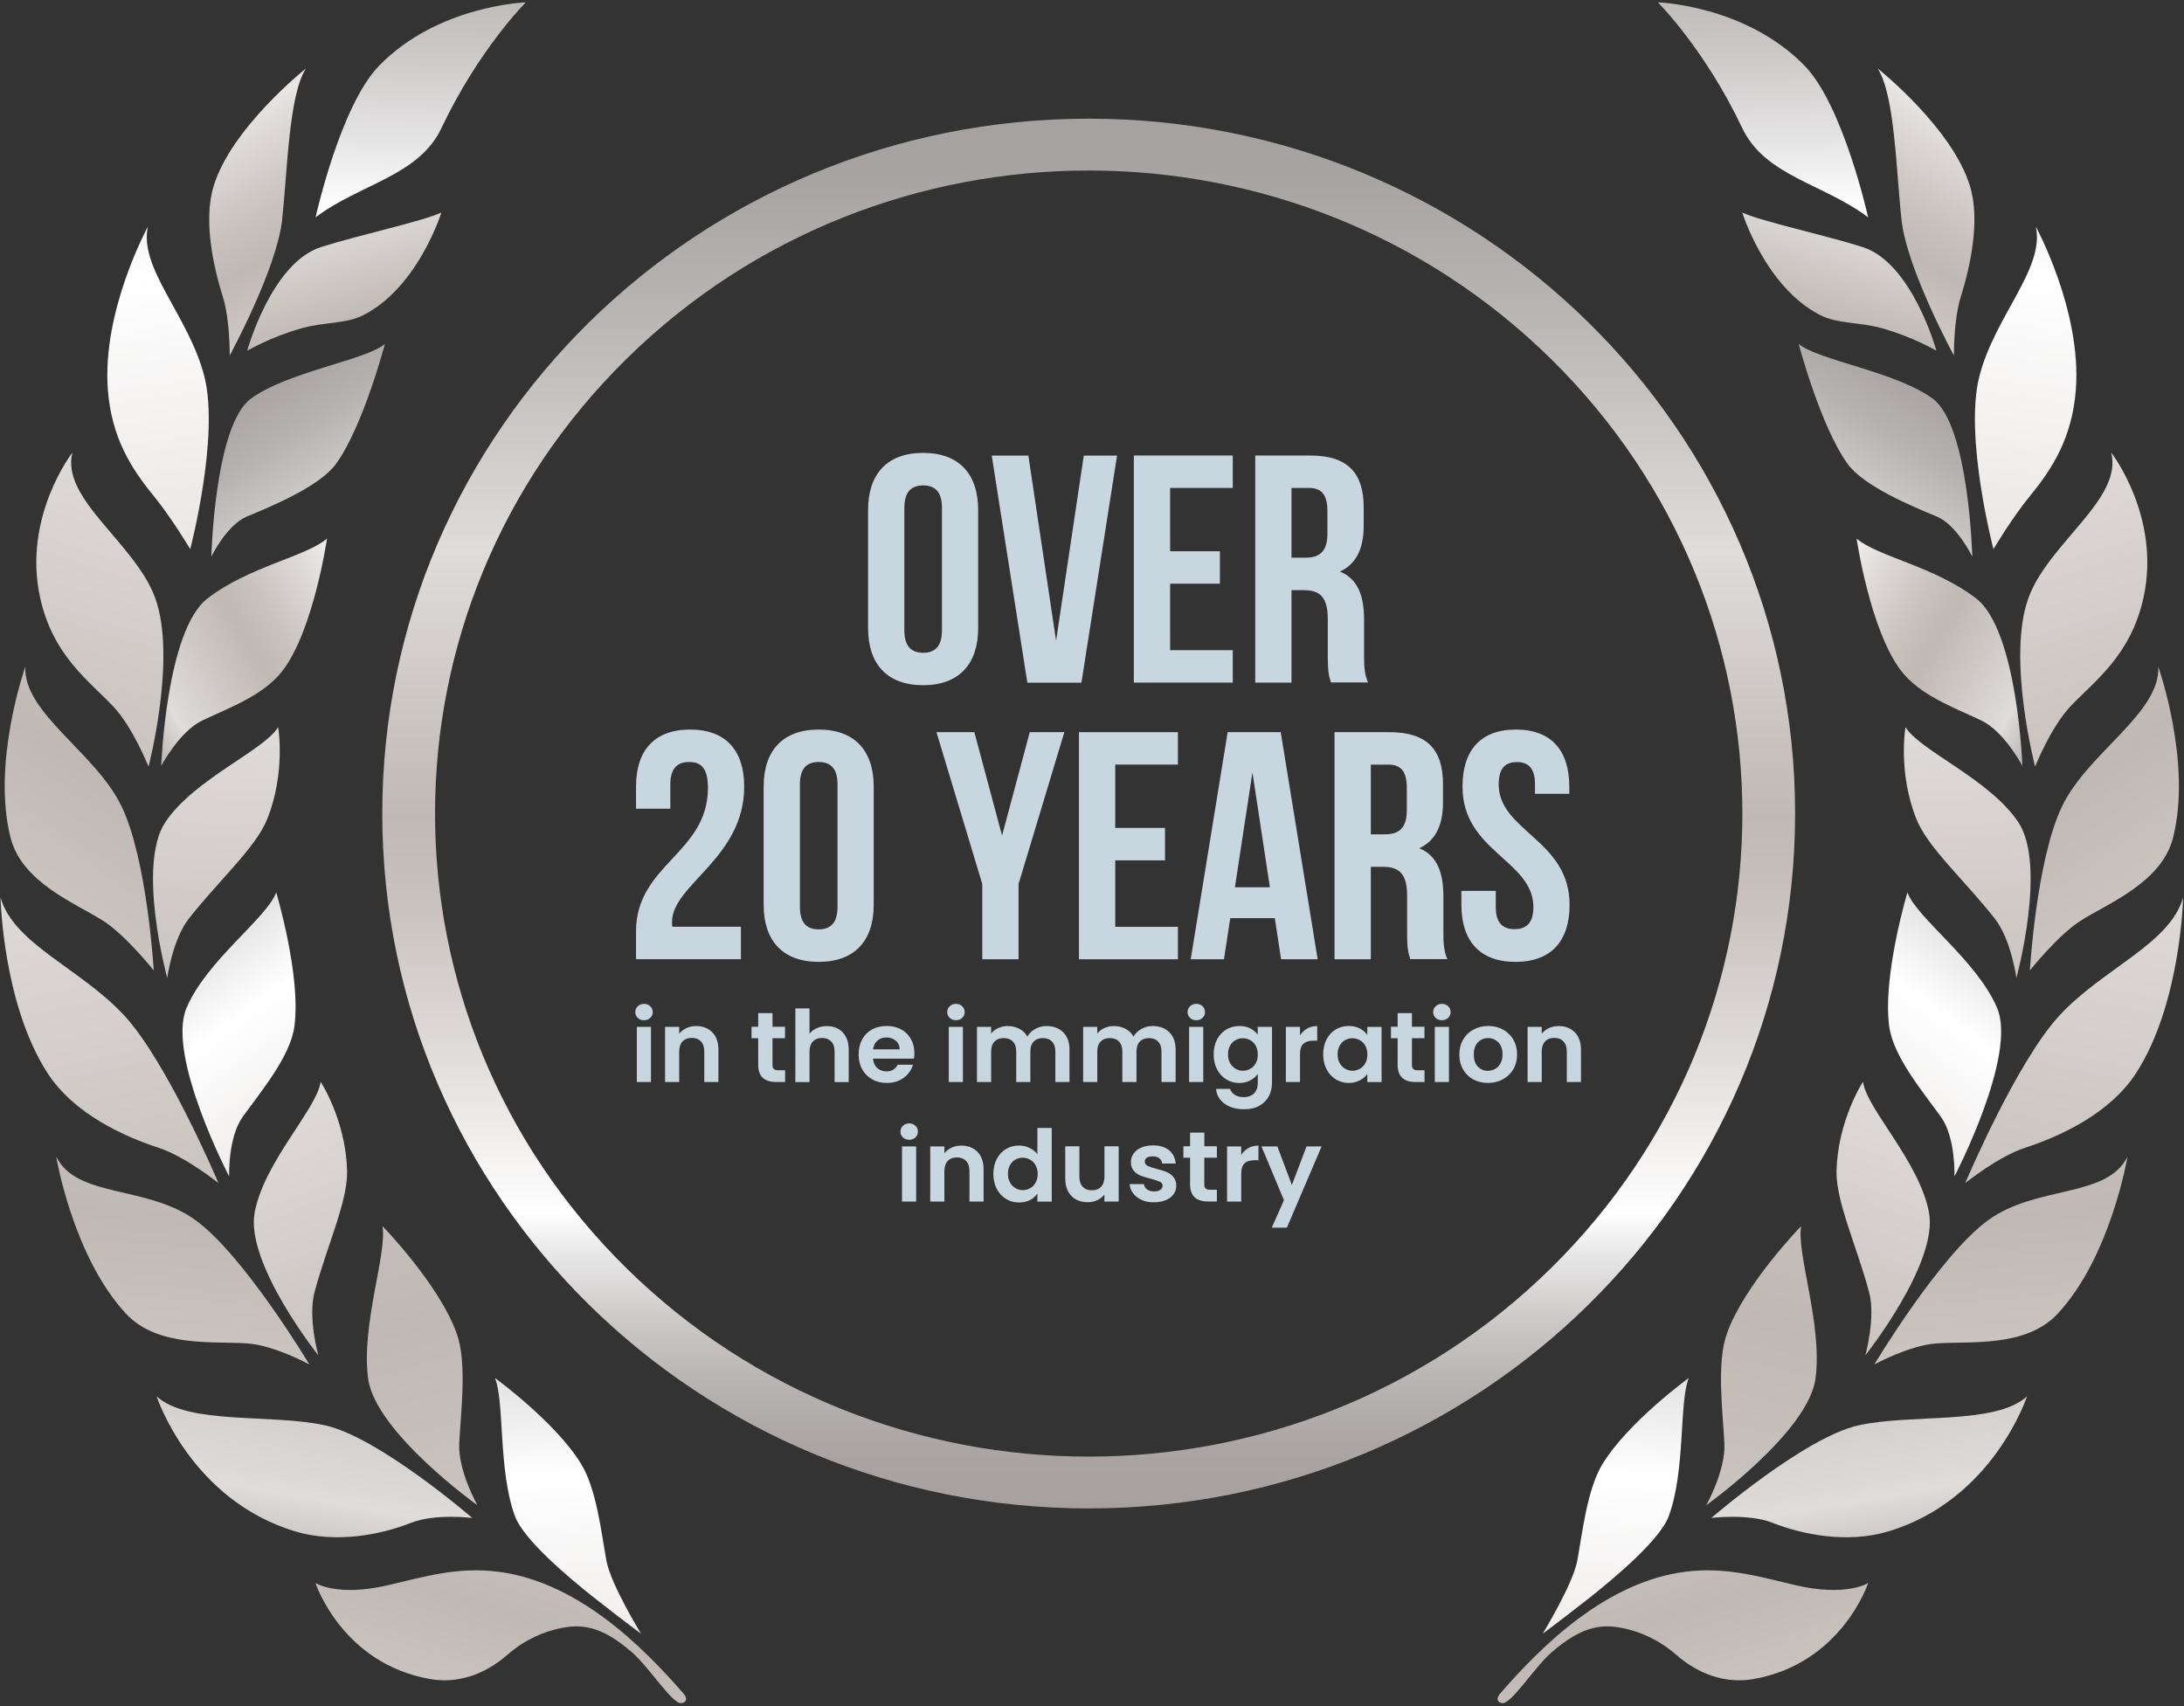 <svg width="256" height="200" viewBox="0 0 256 200" fill="none" xmlns="http://www.w3.org/2000/svg">
<rect x="0" y="0" width="256" height="200" fill="#333333" stroke="none"/>
<path d="M80.781 89.326C79.424 89.326 78.573 90.045 78.573 91.947V94.803H74.552V92.217C74.552 87.957 76.717 85.523 80.893 85.523C85.068 85.523 87.233 87.957 87.233 92.217C87.233 100.585 78.771 103.704 78.771 108.074C78.771 108.268 78.771 108.454 78.805 108.64H86.847V112.444H74.552V109.173C74.552 101.337 82.981 100.044 82.981 92.361C82.981 89.977 82.13 89.326 80.781 89.326Z" fill="#C7D6DF"/>
<path d="M89.51 92.217C89.51 87.957 91.795 85.523 95.962 85.523C100.138 85.523 102.414 87.957 102.414 92.217V106.062C102.414 110.322 100.138 112.757 95.962 112.757C91.787 112.757 89.51 110.322 89.51 106.062V92.217ZM93.763 106.324C93.763 108.226 94.613 108.945 95.962 108.945C97.311 108.945 98.17 108.226 98.17 106.324V91.947C98.17 90.045 97.32 89.326 95.962 89.326C94.605 89.326 93.763 90.045 93.763 91.947V106.324Z" fill="#C7D6DF"/>
<path d="M115.138 103.628L109.769 85.827H114.21L117.458 97.956L120.705 85.827H124.761L119.391 103.628V112.452H115.138V103.628Z" fill="#C7D6DF"/>
<path d="M130.723 97.052H136.557V100.856H130.723V108.649H138.069V112.452H126.47V85.827H138.069V89.631H130.723V97.052Z" fill="#C7D6DF"/>
<path d="M154.452 112.452H150.165L149.426 107.626H144.203L143.473 112.452H139.572L143.902 85.827H150.122L154.452 112.452ZM144.753 104.008H148.851L146.806 90.543L144.753 104.008Z" fill="#C7D6DF"/>
<path d="M165.321 112.452C165.089 111.768 164.934 111.354 164.934 109.181V104.997C164.934 102.529 164.083 101.616 162.15 101.616H160.681V112.452H156.428V85.827H162.846C167.254 85.827 169.144 87.839 169.144 91.947V94.034C169.144 96.773 168.25 98.565 166.36 99.436C168.482 100.306 169.187 102.326 169.187 105.099V109.207C169.187 110.5 169.221 111.447 169.651 112.436H165.321V112.452ZM160.681 89.631V97.804H162.348C163.929 97.804 164.9 97.12 164.9 94.99V92.369C164.9 90.467 164.247 89.631 162.734 89.631H160.681Z" fill="#C7D6DF"/>
<path d="M177.684 85.523C181.825 85.523 183.947 87.957 183.947 92.217V93.054H179.926V91.955C179.926 90.053 179.153 89.335 177.804 89.335C176.446 89.335 175.673 90.053 175.673 91.955C175.673 97.432 183.981 98.455 183.981 106.062C183.981 110.322 181.816 112.757 177.641 112.757C173.465 112.757 171.3 110.322 171.3 106.062V104.431H175.33V106.333C175.33 108.235 176.18 108.919 177.529 108.919C178.878 108.919 179.737 108.235 179.737 106.333C179.737 100.856 171.429 99.824 171.429 92.225C171.42 87.957 173.551 85.523 177.684 85.523Z" fill="#C7D6DF"/>
<path d="M101.753 59.785C101.753 55.525 104.03 53.09 108.205 53.09C112.38 53.09 114.657 55.525 114.657 59.785V73.63C114.657 77.89 112.372 80.324 108.205 80.324C104.03 80.324 101.753 77.89 101.753 73.63V59.785ZM106.006 73.9C106.006 75.802 106.856 76.521 108.214 76.521C109.562 76.521 110.413 75.802 110.413 73.9V59.523C110.413 57.621 109.562 56.902 108.214 56.902C106.856 56.902 106.006 57.621 106.006 59.523V73.9Z" fill="#C7D6DF"/>
<path d="M123.79 75.118L127.037 53.403H130.938L126.762 80.028H120.422L116.247 53.403H120.542L123.79 75.118Z" fill="#C7D6DF"/>
<path d="M137.158 64.62H142.992V68.423H137.158V76.216H144.504V80.02H132.905V53.395H144.504V57.198H137.158V64.62Z" fill="#C7D6DF"/>
<path d="M156.025 80.02C155.793 79.335 155.638 78.921 155.638 76.749V72.565C155.638 70.097 154.788 69.184 152.854 69.184H151.385V80.02H147.133V53.395H153.55C157.958 53.395 159.848 55.406 159.848 59.514V61.602C159.848 64.341 158.954 66.132 157.064 67.003C159.195 67.874 159.891 69.894 159.891 72.666V76.774C159.891 78.067 159.925 79.014 160.355 80.003H156.025V80.02ZM151.385 57.198V65.372H153.044C154.633 65.372 155.595 64.687 155.595 62.557V59.937C155.595 58.035 154.942 57.198 153.43 57.198H151.385Z" fill="#C7D6DF"/>
<path d="M74.759 119.324C74.561 119.138 74.467 118.91 74.467 118.64C74.467 118.369 74.561 118.141 74.759 117.955C74.956 117.769 75.197 117.676 75.489 117.676C75.781 117.676 76.022 117.769 76.219 117.955C76.408 118.141 76.511 118.369 76.511 118.64C76.511 118.91 76.417 119.138 76.219 119.324C76.022 119.51 75.781 119.595 75.489 119.595C75.197 119.603 74.948 119.51 74.759 119.324ZM76.305 120.372V126.839H74.647V120.372H76.305Z" fill="#C7D6DF"/>
<path d="M83.488 121.006C83.969 121.497 84.209 122.173 84.209 123.043V126.839H82.551V123.263C82.551 122.748 82.422 122.35 82.156 122.08C81.898 121.801 81.537 121.666 81.091 121.666C80.635 121.666 80.266 121.801 80.008 122.08C79.75 122.359 79.613 122.748 79.613 123.263V126.839H77.955V120.372H79.613V121.175C79.836 120.897 80.12 120.677 80.463 120.516C80.807 120.356 81.185 120.279 81.597 120.279C82.371 120.279 83.006 120.525 83.488 121.006Z" fill="#C7D6DF"/>
<path d="M90.55 121.716V124.844C90.55 125.064 90.601 125.216 90.713 125.317C90.825 125.419 90.996 125.461 91.254 125.461H92.027V126.839H90.979C89.579 126.839 88.874 126.171 88.874 124.827V121.708H88.093V120.364H88.874V118.766H90.55V120.364H92.019V121.708H90.55V121.716Z" fill="#C7D6DF"/>
<path d="M98.248 120.601C98.634 120.812 98.935 121.133 99.158 121.547C99.373 121.962 99.485 122.46 99.485 123.052V126.847H97.827V123.272C97.827 122.756 97.698 122.359 97.431 122.088C97.165 121.818 96.813 121.674 96.366 121.674C95.911 121.674 95.541 121.809 95.284 122.088C95.026 122.367 94.888 122.756 94.888 123.272V126.847H93.23V118.209H94.888V121.184C95.103 120.905 95.387 120.685 95.739 120.525C96.091 120.364 96.495 120.288 96.924 120.288C97.423 120.279 97.861 120.389 98.248 120.601Z" fill="#C7D6DF"/>
<path d="M107.131 124.1H102.329C102.371 124.565 102.535 124.937 102.827 125.199C103.119 125.461 103.48 125.596 103.909 125.596C104.528 125.596 104.966 125.334 105.224 124.81H107.019C106.83 125.436 106.47 125.943 105.928 126.348C105.387 126.746 104.726 126.949 103.944 126.949C103.308 126.949 102.741 126.813 102.243 126.534C101.744 126.255 101.349 125.867 101.066 125.359C100.782 124.852 100.645 124.269 100.645 123.61C100.645 122.942 100.782 122.35 101.057 121.843C101.332 121.336 101.719 120.947 102.217 120.677C102.715 120.406 103.291 120.271 103.935 120.271C104.562 120.271 105.121 120.406 105.619 120.668C106.117 120.93 106.495 121.311 106.77 121.793C107.045 122.283 107.183 122.841 107.183 123.466C107.174 123.703 107.157 123.914 107.131 124.1ZM105.456 123.001C105.447 122.579 105.293 122.24 104.992 121.995C104.691 121.742 104.322 121.615 103.892 121.615C103.48 121.615 103.136 121.742 102.853 121.987C102.569 122.232 102.397 122.57 102.337 123.01H105.456V123.001Z" fill="#C7D6DF"/>
<path d="M111.324 119.324C111.126 119.138 111.032 118.91 111.032 118.64C111.032 118.369 111.126 118.141 111.324 117.955C111.521 117.769 111.762 117.676 112.054 117.676C112.346 117.676 112.587 117.769 112.784 117.955C112.982 118.141 113.076 118.369 113.076 118.64C113.076 118.91 112.982 119.138 112.784 119.324C112.587 119.51 112.346 119.595 112.054 119.595C111.762 119.595 111.513 119.51 111.324 119.324ZM112.87 120.372V126.839H111.212V120.372H112.87Z" fill="#C7D6DF"/>
<path d="M124.623 121.006C125.121 121.497 125.362 122.173 125.362 123.043V126.839H123.704V123.263C123.704 122.756 123.575 122.367 123.309 122.097C123.051 121.826 122.69 121.691 122.243 121.691C121.797 121.691 121.436 121.826 121.169 122.097C120.903 122.367 120.774 122.756 120.774 123.263V126.839H119.116V123.263C119.116 122.756 118.987 122.367 118.721 122.097C118.463 121.826 118.102 121.691 117.656 121.691C117.2 121.691 116.831 121.826 116.573 122.097C116.307 122.367 116.178 122.756 116.178 123.263V126.839H114.52V120.372H116.178V121.159C116.393 120.888 116.668 120.668 117.003 120.516C117.338 120.364 117.707 120.279 118.111 120.279C118.626 120.279 119.082 120.389 119.485 120.601C119.889 120.812 120.199 121.116 120.422 121.514C120.637 121.142 120.946 120.837 121.35 120.618C121.754 120.389 122.2 120.279 122.673 120.279C123.48 120.279 124.133 120.525 124.623 121.006Z" fill="#C7D6DF"/>
<path d="M137.063 121.006C137.562 121.497 137.802 122.173 137.802 123.043V126.839H136.144V123.263C136.144 122.756 136.015 122.367 135.749 122.097C135.491 121.826 135.13 121.691 134.684 121.691C134.237 121.691 133.876 121.826 133.61 122.097C133.343 122.367 133.214 122.756 133.214 123.263V126.839H131.556V123.263C131.556 122.756 131.427 122.367 131.161 122.097C130.903 121.826 130.543 121.691 130.096 121.691C129.64 121.691 129.271 121.826 129.013 122.097C128.747 122.367 128.618 122.756 128.618 123.263V126.839H126.96V120.372H128.618V121.159C128.833 120.888 129.108 120.668 129.443 120.516C129.778 120.364 130.147 120.279 130.551 120.279C131.067 120.279 131.522 120.389 131.926 120.601C132.33 120.812 132.639 121.116 132.862 121.514C133.077 121.142 133.386 120.837 133.79 120.618C134.194 120.389 134.641 120.279 135.113 120.279C135.921 120.279 136.565 120.525 137.063 121.006Z" fill="#C7D6DF"/>
<path d="M139.495 119.324C139.297 119.138 139.203 118.91 139.203 118.64C139.203 118.369 139.297 118.141 139.495 117.955C139.692 117.769 139.933 117.676 140.225 117.676C140.517 117.676 140.758 117.769 140.955 117.955C141.144 118.141 141.247 118.369 141.247 118.64C141.247 118.91 141.153 119.138 140.955 119.324C140.758 119.51 140.517 119.595 140.225 119.595C139.933 119.603 139.692 119.51 139.495 119.324ZM141.041 120.372V126.839H139.383V120.372H141.041Z" fill="#C7D6DF"/>
<path d="M146.548 120.55C146.918 120.744 147.21 120.989 147.425 121.294V120.372H149.1V126.889C149.1 127.489 148.98 128.022 148.731 128.495C148.481 128.969 148.121 129.341 147.622 129.62C147.133 129.898 146.54 130.034 145.844 130.034C144.907 130.034 144.143 129.822 143.55 129.391C142.949 128.96 142.613 128.377 142.536 127.642H144.186C144.272 127.937 144.461 128.174 144.753 128.352C145.045 128.529 145.389 128.614 145.801 128.614C146.282 128.614 146.677 128.47 146.978 128.191C147.279 127.904 147.433 127.481 147.433 126.898V125.892C147.218 126.196 146.926 126.45 146.548 126.653C146.17 126.856 145.741 126.957 145.26 126.957C144.71 126.957 144.203 126.813 143.739 126.534C143.284 126.255 142.914 125.858 142.656 125.351C142.39 124.844 142.261 124.252 142.261 123.593C142.261 122.942 142.39 122.359 142.656 121.852C142.923 121.344 143.284 120.956 143.739 120.685C144.194 120.415 144.701 120.279 145.26 120.279C145.749 120.263 146.179 120.364 146.548 120.55ZM147.193 122.587C147.038 122.3 146.823 122.088 146.548 121.936C146.273 121.784 145.99 121.708 145.681 121.708C145.371 121.708 145.088 121.784 144.821 121.928C144.555 122.071 144.349 122.291 144.186 122.579C144.022 122.866 143.945 123.196 143.945 123.593C143.945 123.982 144.022 124.32 144.186 124.616C144.349 124.911 144.564 125.131 144.83 125.283C145.096 125.436 145.38 125.52 145.681 125.52C145.99 125.52 146.273 125.444 146.548 125.292C146.823 125.14 147.029 124.92 147.193 124.641C147.356 124.362 147.433 124.015 147.433 123.618C147.433 123.221 147.347 122.866 147.193 122.587Z" fill="#C7D6DF"/>
<path d="M153.224 120.567C153.568 120.372 153.963 120.279 154.401 120.279V121.995H153.963C153.439 121.995 153.043 122.114 152.777 122.359C152.511 122.604 152.382 123.018 152.382 123.618V126.839H150.724V120.372H152.382V121.378C152.605 121.032 152.88 120.761 153.224 120.567Z" fill="#C7D6DF"/>
<path d="M155.492 121.843C155.758 121.336 156.119 120.947 156.575 120.677C157.03 120.406 157.537 120.271 158.095 120.271C158.585 120.271 159.014 120.372 159.384 120.567C159.753 120.761 160.045 121.006 160.269 121.302V120.381H161.944V126.847H160.269V125.9C160.054 126.205 159.762 126.458 159.384 126.653C159.006 126.847 158.576 126.949 158.087 126.949C157.537 126.949 157.03 126.805 156.575 126.526C156.119 126.247 155.758 125.85 155.492 125.343C155.226 124.835 155.097 124.244 155.097 123.584C155.097 122.934 155.226 122.35 155.492 121.843ZM160.037 122.587C159.882 122.3 159.667 122.088 159.392 121.936C159.118 121.784 158.834 121.708 158.525 121.708C158.215 121.708 157.932 121.784 157.666 121.928C157.399 122.071 157.193 122.291 157.03 122.579C156.867 122.866 156.789 123.196 156.789 123.593C156.789 123.982 156.867 124.32 157.03 124.616C157.193 124.912 157.408 125.131 157.674 125.283C157.941 125.436 158.224 125.52 158.525 125.52C158.834 125.52 159.118 125.444 159.392 125.292C159.667 125.14 159.874 124.92 160.037 124.641C160.2 124.362 160.277 124.016 160.277 123.618C160.277 123.221 160.191 122.866 160.037 122.587Z" fill="#C7D6DF"/>
<path d="M165.501 121.716V124.844C165.501 125.064 165.553 125.216 165.664 125.317C165.776 125.419 165.948 125.461 166.205 125.461H166.979V126.839H165.931C164.53 126.839 163.826 126.171 163.826 124.827V121.708H163.044V120.364H163.826V118.766H165.501V120.364H166.97V121.708H165.501V121.716Z" fill="#C7D6DF"/>
<path d="M168.285 119.324C168.087 119.138 167.992 118.91 167.992 118.64C167.992 118.369 168.087 118.141 168.285 117.955C168.482 117.769 168.723 117.676 169.015 117.676C169.307 117.676 169.548 117.769 169.745 117.955C169.943 118.141 170.037 118.369 170.037 118.64C170.037 118.91 169.943 119.138 169.745 119.324C169.548 119.51 169.307 119.595 169.015 119.595C168.723 119.595 168.482 119.51 168.285 119.324ZM169.84 120.372V126.839H168.181V120.372H169.84Z" fill="#C7D6DF"/>
<path d="M172.683 126.534C172.176 126.255 171.781 125.867 171.489 125.359C171.197 124.852 171.06 124.269 171.06 123.61C171.06 122.951 171.206 122.367 171.506 121.86C171.798 121.353 172.211 120.964 172.726 120.685C173.242 120.406 173.817 120.271 174.445 120.271C175.08 120.271 175.647 120.406 176.163 120.685C176.678 120.964 177.082 121.353 177.383 121.86C177.675 122.367 177.83 122.951 177.83 123.61C177.83 124.269 177.675 124.852 177.374 125.359C177.074 125.867 176.661 126.255 176.137 126.534C175.622 126.813 175.037 126.949 174.402 126.949C173.757 126.949 173.19 126.805 172.683 126.534ZM175.244 125.309C175.51 125.165 175.716 124.945 175.879 124.658C176.043 124.371 176.12 124.024 176.12 123.61C176.12 122.993 175.957 122.519 175.63 122.19C175.304 121.86 174.9 121.691 174.427 121.691C173.955 121.691 173.56 121.86 173.233 122.19C172.915 122.519 172.752 122.993 172.752 123.61C172.752 124.227 172.907 124.7 173.225 125.03C173.534 125.359 173.929 125.529 174.402 125.529C174.694 125.52 174.977 125.452 175.244 125.309Z" fill="#C7D6DF"/>
<path d="M184.591 121.006C185.072 121.497 185.313 122.173 185.313 123.043V126.839H183.655V123.263C183.655 122.748 183.526 122.35 183.259 122.08C183.002 121.801 182.641 121.666 182.194 121.666C181.739 121.666 181.369 121.801 181.112 122.08C180.854 122.359 180.716 122.748 180.716 123.263V126.839H179.058V120.372H180.716V121.175C180.94 120.897 181.223 120.677 181.567 120.516C181.911 120.356 182.289 120.279 182.701 120.279C183.474 120.279 184.101 120.525 184.591 121.006Z" fill="#C7D6DF"/>
<path d="M105.842 133.339C105.645 133.153 105.55 132.925 105.55 132.654C105.55 132.384 105.645 132.155 105.842 131.969C106.04 131.783 106.281 131.69 106.573 131.69C106.865 131.69 107.105 131.783 107.303 131.969C107.5 132.155 107.595 132.384 107.595 132.654C107.595 132.925 107.5 133.153 107.303 133.339C107.105 133.525 106.865 133.609 106.573 133.609C106.281 133.609 106.031 133.525 105.842 133.339ZM107.389 134.387V140.853H105.731V134.387H107.389Z" fill="#C7D6DF"/>
<path d="M114.571 135.021C115.052 135.511 115.293 136.187 115.293 137.058V140.853H113.635V137.278C113.635 136.762 113.506 136.365 113.24 136.094C112.973 135.824 112.621 135.68 112.174 135.68C111.719 135.68 111.349 135.815 111.092 136.094C110.834 136.373 110.697 136.762 110.697 137.278V140.853H109.038V134.387H110.697V135.19C110.92 134.911 111.203 134.691 111.547 134.53C111.891 134.37 112.269 134.294 112.681 134.294C113.454 134.294 114.082 134.53 114.571 135.021Z" fill="#C7D6DF"/>
<path d="M116.839 135.858C117.106 135.35 117.467 134.962 117.922 134.691C118.377 134.421 118.893 134.285 119.451 134.285C119.881 134.285 120.284 134.378 120.671 134.564C121.058 134.75 121.367 134.987 121.599 135.291V132.223H123.283V140.861H121.599V139.906C121.393 140.228 121.101 140.481 120.731 140.676C120.362 140.87 119.924 140.963 119.434 140.963C118.884 140.963 118.377 140.819 117.913 140.54C117.458 140.261 117.088 139.864 116.831 139.357C116.564 138.85 116.436 138.258 116.436 137.599C116.444 136.939 116.573 136.356 116.839 135.858ZM121.384 136.593C121.23 136.306 121.015 136.094 120.74 135.942C120.474 135.79 120.181 135.714 119.872 135.714C119.563 135.714 119.279 135.79 119.022 135.934C118.764 136.077 118.549 136.297 118.386 136.584C118.223 136.872 118.145 137.202 118.145 137.59C118.145 137.979 118.223 138.317 118.386 138.613C118.549 138.909 118.764 139.129 119.03 139.281C119.296 139.433 119.58 139.517 119.881 139.517C120.19 139.517 120.482 139.441 120.748 139.289C121.015 139.137 121.23 138.917 121.393 138.638C121.547 138.351 121.633 138.013 121.633 137.616C121.633 137.218 121.539 136.88 121.384 136.593Z" fill="#C7D6DF"/>
<path d="M131.127 134.387V140.853H129.452V140.033C129.237 140.312 128.962 140.532 128.618 140.692C128.274 140.853 127.896 140.929 127.493 140.929C126.977 140.929 126.522 140.819 126.127 140.608C125.731 140.397 125.422 140.075 125.199 139.661C124.975 139.247 124.864 138.748 124.864 138.174V134.378H126.522V137.937C126.522 138.452 126.651 138.85 126.917 139.12C127.175 139.399 127.536 139.534 127.982 139.534C128.438 139.534 128.799 139.399 129.065 139.12C129.323 138.841 129.46 138.452 129.46 137.937V134.378H131.127V134.387Z" fill="#C7D6DF"/>
<path d="M133.833 140.667C133.404 140.473 133.068 140.219 132.819 139.889C132.57 139.56 132.433 139.205 132.407 138.807H134.082C134.117 139.053 134.237 139.264 134.452 139.424C134.666 139.585 134.941 139.67 135.268 139.67C135.586 139.67 135.835 139.61 136.007 139.484C136.187 139.357 136.273 139.196 136.273 139.002C136.273 138.791 136.161 138.63 135.947 138.529C135.732 138.427 135.38 138.309 134.907 138.182C134.417 138.064 134.014 137.945 133.704 137.818C133.395 137.692 133.12 137.506 132.897 137.244C132.673 136.99 132.562 136.644 132.562 136.204C132.562 135.849 132.665 135.519 132.879 135.224C133.086 134.928 133.386 134.691 133.782 134.522C134.177 134.353 134.632 134.268 135.165 134.268C135.947 134.268 136.574 134.463 137.038 134.843C137.502 135.232 137.759 135.748 137.811 136.398H136.222C136.196 136.145 136.093 135.934 135.895 135.781C135.697 135.629 135.44 135.553 135.122 135.553C134.821 135.553 134.589 135.604 134.426 135.714C134.263 135.824 134.185 135.976 134.185 136.17C134.185 136.39 134.297 136.551 134.52 136.669C134.744 136.779 135.087 136.897 135.551 137.016C136.024 137.134 136.419 137.252 136.728 137.379C137.038 137.506 137.304 137.7 137.527 137.954C137.751 138.207 137.871 138.562 137.88 138.985C137.88 139.357 137.777 139.695 137.562 139.991C137.356 140.287 137.055 140.515 136.66 140.684C136.264 140.853 135.809 140.937 135.294 140.937C134.735 140.954 134.254 140.861 133.833 140.667Z" fill="#C7D6DF"/>
<path d="M141.162 135.722V138.85C141.162 139.069 141.213 139.222 141.325 139.323C141.428 139.424 141.608 139.467 141.866 139.467H142.639V140.845H141.6C140.199 140.845 139.495 140.177 139.495 138.833V135.714H138.713V134.37H139.495V132.772H141.17V134.37H142.639V135.714H141.162V135.722Z" fill="#C7D6DF"/>
<path d="M146.334 134.581C146.677 134.387 147.072 134.294 147.511 134.294V136.01H147.072C146.548 136.01 146.153 136.128 145.887 136.373C145.621 136.618 145.492 137.032 145.492 137.633V140.853H143.833V134.387H145.492V135.393C145.706 135.046 145.99 134.776 146.334 134.581Z" fill="#C7D6DF"/>
<path d="M154.916 134.387L150.844 143.913H149.074L150.5 140.692L147.863 134.387H149.727L151.428 138.909L153.147 134.387H154.916Z" fill="#C7D6DF"/>
<path d="M230.357 138.689C230.357 138.689 236.32 124.548 241.397 119.045C246.475 113.543 254.379 110.644 255.891 105.209C255.891 105.209 255.659 117.592 250.41 125.757C247.265 130.642 241.277 133.271 237.377 134.547C234.189 135.587 230.357 138.689 230.357 138.689Z" fill="url(#paint0_linear_1_195)"/>
<path d="M229.034 41.679C229.034 41.679 223.527 31.57 222.891 25.805C222.256 20.049 222.118 11.191 220.099 8.03C220.099 8.03 228.897 15.02 230.933 21.883C232.153 25.991 230.89 31.426 229.833 34.807C228.974 37.571 229.034 41.679 229.034 41.679Z" fill="url(#paint1_linear_1_195)"/>
<path d="M229.094 137.912C229.094 137.912 236.474 123.754 234.095 118.158C231.715 112.562 224.678 107.635 223.579 104.609C223.579 104.609 220.641 114.43 221.448 120.33C221.929 123.863 225.357 127.938 227.505 130.921C229.258 133.356 229.094 137.912 229.094 137.912Z" fill="url(#paint2_linear_1_195)"/>
<path d="M226.981 41.121C226.981 41.121 224.154 30.818 218.321 28.958C214.06 27.597 206.508 25.966 204.222 24.918C204.222 24.918 206.911 33.607 213.303 36.912C215.4 37.994 217.891 37.724 220.58 38.476C224.232 39.49 226.981 41.121 226.981 41.121Z" fill="url(#paint3_linear_1_195)"/>
<path d="M233.665 64.374C233.665 64.374 230.229 51.248 231.998 44.181C233.768 37.106 239.722 31.485 238.631 26.566C238.631 26.566 244.035 36.447 243.322 45.703C242.892 51.239 240.65 54.84 237.987 58.086C235.813 60.74 233.665 64.374 233.665 64.374Z" fill="url(#paint4_linear_1_195)"/>
<path d="M231.182 65.245C231.182 65.245 230.804 49.895 226.56 46.742C222.316 43.59 213.054 42.22 210.838 40.318C210.838 40.318 213.355 49.887 216.542 54.341C218.45 57.004 224.129 59.353 227.024 60.554C229.395 61.543 231.182 65.245 231.182 65.245Z" fill="url(#paint5_linear_1_195)"/>
<path d="M218.974 25.476C213.742 21.528 206.894 20.649 204.222 15.02C199.824 5.739 194.334 0.279 194.334 0.279C194.334 0.279 204.592 0.591 211.525 7.7C216.079 12.383 218.974 25.476 218.974 25.476Z" fill="url(#paint6_linear_1_195)"/>
<path d="M175.828 198.542C175.347 199.099 175.476 199.556 176.068 199.649C177.117 199.826 179.814 195.499 181.85 193.715C185.571 190.469 187.976 190.317 190.631 190.951C192.109 191.306 194.256 192.05 196.482 193.986C199.205 196.361 202.392 197.384 205.546 196.826C215.881 195.017 218.982 185.567 218.982 185.567C218.982 185.567 216.405 187.232 210.417 185.812C206.07 184.781 202.255 183.665 197.607 184.24C188.268 185.406 180.665 192.971 175.828 198.542Z" fill="url(#paint7_linear_1_195)"/>
<path d="M200.597 177.943C200.597 177.943 211.542 168.484 217.84 167.09C224.137 165.695 233.897 167.081 237.6 163.683C237.6 163.683 233.639 175.838 221.336 179.523C216.542 180.96 211.259 179.895 207.788 178.518C204.935 177.393 200.597 177.943 200.597 177.943Z" fill="url(#paint8_linear_1_195)"/>
<path d="M200.004 176.447C200.004 176.447 211.998 167.876 212.814 161.562C213.63 155.248 210.563 146.93 211.121 143.735C211.121 143.735 204.437 150.599 202.41 156.355C201.198 159.795 201.929 165.332 202.126 169.211C202.289 172.373 200.004 176.447 200.004 176.447Z" fill="url(#paint9_linear_1_195)"/>
<path d="M219.704 159.947C219.704 159.947 227.35 147.167 233.047 143.034C238.743 138.9 246.973 140.49 249.379 135.579C249.379 135.579 247.42 147.336 241.174 154.022C237.437 158.02 230.787 157.192 226.921 157.488C223.768 157.724 219.704 159.947 219.704 159.947Z" fill="url(#paint10_linear_1_195)"/>
<path d="M218.647 158.882C218.647 158.882 227.239 148.071 226.105 142.112C224.971 136.153 218.793 129.975 218.372 126.813C218.372 126.813 215.408 131.335 215.271 137.278C215.185 140.828 217.642 146.068 219.094 151.495C219.876 154.47 218.647 158.882 218.647 158.882Z" fill="url(#paint11_linear_1_195)"/>
<path d="M238.545 89.867C238.545 89.867 235.22 77.095 237.763 70.105C240.117 63.647 248.846 58.525 247.471 53.056C247.471 53.056 253.322 60.579 251.26 70.029C249.748 76.952 245.392 79.902 242.617 82.885C240.358 85.32 238.545 89.867 238.545 89.867Z" fill="url(#paint12_linear_1_195)"/>
<path d="M237.059 89.791C237.059 89.791 236.483 73.883 231.629 70.147C226.775 66.403 220.082 65.253 217.625 63.132C217.625 63.132 219.189 73.841 222.823 78.608C224.996 81.465 228.863 82.868 232.205 84.441C234.945 85.734 237.059 89.791 237.059 89.791Z" fill="url(#paint13_linear_1_195)"/>
<path d="M237.935 113.763C237.935 113.763 238.682 100.864 241.689 94.558C244.696 88.253 253.253 83.596 252.987 78.152C252.987 78.152 256.965 89.402 254.714 98.21C253.365 103.476 247.119 105.868 243.872 107.939C241.217 109.629 237.935 113.763 237.935 113.763Z" fill="url(#paint14_linear_1_195)"/>
<path d="M236.354 114.65C236.354 114.65 239.971 101.396 236.552 96.342C233.141 91.287 224.996 87.974 223.355 85.235C223.355 85.235 222.428 90.535 224.653 96.063C225.984 99.368 230.332 103.239 233.82 107.685C235.744 110.12 236.354 114.65 236.354 114.65Z" fill="url(#paint15_linear_1_195)"/>
<path d="M180.828 191.509C180.828 191.509 182.589 190.224 186.06 187.503C189.523 184.781 194.617 180.436 195.614 177.715C197.59 172.28 196.808 164.309 197.951 161.536C197.951 161.536 190.871 166.676 187.856 171.595C186.052 174.536 185.502 179.532 184.883 182.955C184.359 185.744 180.828 191.509 180.828 191.509Z" fill="url(#paint16_linear_1_195)"/>
<path d="M25.607 138.689C25.607 138.689 19.645 124.548 14.568 119.045C9.481 113.543 1.577 110.644 0.065 105.209C0.065 105.209 0.297 117.592 5.546 125.757C8.691 130.642 14.679 133.271 18.58 134.547C21.767 135.587 25.607 138.689 25.607 138.689Z" fill="url(#paint17_linear_1_195)"/>
<path d="M26.922 41.679C26.922 41.679 32.429 31.57 33.065 25.805C33.7 20.049 33.838 11.191 35.857 8.03C35.857 8.03 27.059 15.02 25.023 21.883C23.803 25.991 25.066 31.426 26.123 34.807C26.982 37.571 26.922 41.679 26.922 41.679Z" fill="url(#paint18_linear_1_195)"/>
<path d="M26.862 137.912C26.862 137.912 19.482 123.754 21.861 118.158C24.241 112.562 31.278 107.635 32.377 104.609C32.377 104.609 35.316 114.43 34.508 120.33C34.027 123.863 30.59 127.938 28.451 130.921C26.698 133.356 26.862 137.912 26.862 137.912Z" fill="url(#paint19_linear_1_195)"/>
<path d="M28.975 41.121C28.975 41.121 31.802 30.818 37.635 28.958C41.897 27.597 49.449 25.966 51.734 24.918C51.734 24.918 49.045 33.607 42.653 36.912C40.556 37.994 38.065 37.724 35.376 38.476C31.724 39.49 28.975 41.121 28.975 41.121Z" fill="url(#paint20_linear_1_195)"/>
<path d="M22.3 64.374C22.3 64.374 25.736 51.248 23.966 44.181C22.197 37.106 16.243 31.485 17.334 26.566C17.334 26.566 11.93 36.447 12.643 45.703C13.072 51.239 15.315 54.84 17.978 58.086C20.143 60.74 22.3 64.374 22.3 64.374Z" fill="url(#paint21_linear_1_195)"/>
<path d="M24.774 65.245C24.774 65.245 25.152 49.895 29.396 46.742C33.64 43.59 42.902 42.22 45.118 40.318C45.118 40.318 42.601 49.887 39.414 54.341C37.507 57.004 31.828 59.353 28.932 60.554C26.561 61.543 24.774 65.245 24.774 65.245Z" fill="url(#paint22_linear_1_195)"/>
<path d="M36.991 25.476C42.223 21.528 49.071 20.649 51.742 15.02C56.141 5.739 61.631 0.279 61.631 0.279C61.631 0.279 51.373 0.591 44.44 7.7C39.878 12.383 36.991 25.476 36.991 25.476Z" fill="url(#paint23_linear_1_195)"/>
<path d="M80.128 198.542C80.609 199.099 80.481 199.556 79.888 199.649C78.84 199.826 76.142 195.499 74.106 193.715C70.386 190.469 67.98 190.317 65.325 190.951C63.848 191.306 61.7 192.05 59.475 193.986C56.751 196.361 53.564 197.384 50.411 196.826C40.075 195.017 36.974 185.567 36.974 185.567C36.974 185.567 39.551 187.232 45.539 185.812C49.887 184.781 53.701 183.665 58.349 184.24C67.688 185.406 75.291 192.971 80.128 198.542Z" fill="url(#paint24_linear_1_195)"/>
<path d="M55.359 177.943C55.359 177.943 44.414 168.484 38.117 167.09C31.819 165.695 22.059 167.081 18.356 163.683C18.356 163.683 22.317 175.838 34.62 179.523C39.414 180.96 44.697 179.895 48.168 178.518C51.021 177.393 55.359 177.943 55.359 177.943Z" fill="url(#paint25_linear_1_195)"/>
<path d="M55.952 176.447C55.952 176.447 43.959 167.876 43.142 161.562C42.326 155.248 45.393 146.93 44.835 143.735C44.835 143.735 51.519 150.599 53.547 156.355C54.758 159.795 54.028 165.332 53.83 169.211C53.667 172.373 55.952 176.447 55.952 176.447Z" fill="url(#paint26_linear_1_195)"/>
<path d="M36.261 159.947C36.261 159.947 28.614 147.167 22.918 143.034C17.222 138.9 8.992 140.49 6.586 135.579C6.586 135.579 8.545 147.336 14.791 154.022C18.528 158.02 25.178 157.192 29.044 157.488C32.197 157.724 36.261 159.947 36.261 159.947Z" fill="url(#paint27_linear_1_195)"/>
<path d="M37.309 158.882C37.309 158.882 28.717 148.071 29.852 142.112C30.986 136.153 37.163 129.975 37.584 126.813C37.584 126.813 40.548 131.335 40.685 137.278C40.771 140.828 38.314 146.068 36.862 151.495C36.08 154.47 37.309 158.882 37.309 158.882Z" fill="url(#paint28_linear_1_195)"/>
<path d="M17.411 89.867C17.411 89.867 20.736 77.095 18.193 70.105C15.839 63.647 7.11 58.525 8.485 53.056C8.485 53.056 2.634 60.579 4.696 70.029C6.208 76.952 10.564 79.902 13.339 82.885C15.598 85.32 17.411 89.867 17.411 89.867Z" fill="url(#paint29_linear_1_195)"/>
<path d="M18.898 89.791C18.898 89.791 19.473 73.883 24.327 70.147C29.181 66.403 35.874 65.253 38.331 63.132C38.331 63.132 36.768 73.841 33.133 78.608C30.96 81.465 27.094 82.868 23.752 84.441C21.011 85.734 18.898 89.791 18.898 89.791Z" fill="url(#paint30_linear_1_195)"/>
<path d="M18.021 113.763C18.021 113.763 17.274 100.864 14.267 94.558C11.26 88.253 2.703 83.596 2.969 78.152C2.969 78.152 -1.009 89.402 1.242 98.21C2.591 103.476 8.837 105.868 12.085 107.939C14.748 109.629 18.021 113.763 18.021 113.763Z" fill="url(#paint31_linear_1_195)"/>
<path d="M19.602 114.65C19.602 114.65 15.985 101.396 19.404 96.342C22.815 91.287 30.96 87.974 32.601 85.235C32.601 85.235 33.529 90.535 31.303 96.063C29.972 99.368 25.625 103.239 22.137 107.685C20.221 110.12 19.602 114.65 19.602 114.65Z" fill="url(#paint32_linear_1_195)"/>
<path d="M75.137 191.509C75.137 191.509 73.376 190.224 69.905 187.503C66.442 184.781 61.348 180.436 60.351 177.715C58.375 172.28 59.157 164.309 58.014 161.536C58.014 161.536 65.093 166.676 68.109 171.595C69.913 174.536 70.463 179.532 71.082 182.955C71.597 185.744 75.137 191.509 75.137 191.509Z" fill="url(#paint33_linear_1_195)"/>
<path d="M127.613 13.913C81.881 13.913 44.809 50.385 44.809 95.37C44.809 140.354 81.881 176.827 127.613 176.827C173.345 176.827 210.417 140.354 210.417 95.37C210.417 50.385 173.345 13.913 127.613 13.913ZM181.79 148.672C151.866 178.112 103.359 178.112 73.436 148.672C43.512 119.231 43.512 71.508 73.436 42.068C103.359 12.628 151.866 12.628 181.79 42.068C211.714 71.508 211.714 119.231 181.79 148.672Z" fill="url(#paint34_linear_1_195)"/>
<defs>
<linearGradient id="paint0_linear_1_195" x1="275.536" y1="-28.77" x2="194.791" y2="363.961" gradientUnits="userSpaceOnUse">
<stop stop-color="#A6A1A0"/>
<stop offset="0.042" stop-color="#AAA5A4"/>
<stop offset="0.086" stop-color="#B6B2B1"/>
<stop offset="0.132" stop-color="#CAC7C6"/>
<stop offset="0.178" stop-color="#E5E4E4"/>
<stop offset="0.213" stop-color="white"/>
<stop offset="0.324" stop-color="#E1DDDB"/>
<stop offset="0.434" stop-color="#C9C2BF"/>
<stop offset="0.497" stop-color="#C0B8B4"/>
<stop offset="0.689" stop-color="#DFDCDA"/>
<stop offset="0.761" stop-color="#B7B3B2"/>
<stop offset="0.801" stop-color="#A6A2A1"/>
</linearGradient>
<linearGradient id="paint1_linear_1_195" x1="242.608" y1="-6.321" x2="202.493" y2="65.303" gradientUnits="userSpaceOnUse">
<stop stop-color="#A6A1A0"/>
<stop offset="0.042" stop-color="#AAA5A4"/>
<stop offset="0.086" stop-color="#B6B2B1"/>
<stop offset="0.132" stop-color="#CAC7C6"/>
<stop offset="0.178" stop-color="#E5E4E4"/>
<stop offset="0.213" stop-color="white"/>
<stop offset="0.324" stop-color="#E1DDDB"/>
<stop offset="0.434" stop-color="#C9C2BF"/>
<stop offset="0.497" stop-color="#C0B8B4"/>
<stop offset="0.689" stop-color="#DFDCDA"/>
<stop offset="0.761" stop-color="#B7B3B2"/>
<stop offset="0.801" stop-color="#A6A2A1"/>
</linearGradient>
<linearGradient id="paint2_linear_1_195" x1="261.524" y1="77.401" x2="114.319" y2="280.52" gradientUnits="userSpaceOnUse">
<stop stop-color="#A6A1A0"/>
<stop offset="0.042" stop-color="#AAA5A4"/>
<stop offset="0.086" stop-color="#B6B2B1"/>
<stop offset="0.132" stop-color="#CAC7C6"/>
<stop offset="0.178" stop-color="#E5E4E4"/>
<stop offset="0.213" stop-color="white"/>
<stop offset="0.324" stop-color="#E1DDDB"/>
<stop offset="0.434" stop-color="#C9C2BF"/>
<stop offset="0.497" stop-color="#C0B8B4"/>
<stop offset="0.689" stop-color="#DFDCDA"/>
<stop offset="0.761" stop-color="#B7B3B2"/>
<stop offset="0.801" stop-color="#A6A2A1"/>
</linearGradient>
<linearGradient id="paint3_linear_1_195" x1="223.293" y1="7.488" x2="205.673" y2="67.926" gradientUnits="userSpaceOnUse">
<stop offset="0.199" stop-color="#A6A2A1"/>
<stop offset="0.239" stop-color="#B7B3B2"/>
<stop offset="0.311" stop-color="#DFDCDA"/>
<stop offset="0.503" stop-color="#C0B8B4"/>
<stop offset="0.566" stop-color="#C9C2BF"/>
<stop offset="0.676" stop-color="#E1DDDB"/>
<stop offset="0.787" stop-color="white"/>
<stop offset="0.822" stop-color="#E5E4E4"/>
<stop offset="0.868" stop-color="#CAC7C6"/>
<stop offset="0.914" stop-color="#B6B2B1"/>
<stop offset="0.958" stop-color="#AAA5A4"/>
<stop offset="1" stop-color="#A6A1A0"/>
</linearGradient>
<linearGradient id="paint4_linear_1_195" x1="250.475" y1="-52.656" x2="199.528" y2="347.127" gradientUnits="userSpaceOnUse">
<stop stop-color="#A6A1A0"/>
<stop offset="0.042" stop-color="#AAA5A4"/>
<stop offset="0.086" stop-color="#B6B2B1"/>
<stop offset="0.132" stop-color="#CAC7C6"/>
<stop offset="0.178" stop-color="#E5E4E4"/>
<stop offset="0.213" stop-color="white"/>
<stop offset="0.324" stop-color="#E1DDDB"/>
<stop offset="0.434" stop-color="#C9C2BF"/>
<stop offset="0.497" stop-color="#C0B8B4"/>
<stop offset="0.689" stop-color="#DFDCDA"/>
<stop offset="0.761" stop-color="#B7B3B2"/>
<stop offset="0.801" stop-color="#A6A2A1"/>
</linearGradient>
<linearGradient id="paint5_linear_1_195" x1="228.758" y1="41.059" x2="154.222" y2="158.968" gradientUnits="userSpaceOnUse">
<stop stop-color="#A6A1A0"/>
<stop offset="0.042" stop-color="#AAA5A4"/>
<stop offset="0.086" stop-color="#B6B2B1"/>
<stop offset="0.132" stop-color="#CAC7C6"/>
<stop offset="0.178" stop-color="#E5E4E4"/>
<stop offset="0.213" stop-color="white"/>
<stop offset="0.324" stop-color="#E1DDDB"/>
<stop offset="0.434" stop-color="#C9C2BF"/>
<stop offset="0.497" stop-color="#C0B8B4"/>
<stop offset="0.689" stop-color="#DFDCDA"/>
<stop offset="0.761" stop-color="#B7B3B2"/>
<stop offset="0.801" stop-color="#A6A2A1"/>
</linearGradient>
<linearGradient id="paint6_linear_1_195" x1="205.481" y1="-25.271" x2="212.432" y2="208.939" gradientUnits="userSpaceOnUse">
<stop stop-color="#A6A1A0"/>
<stop offset="0.042" stop-color="#AAA5A4"/>
<stop offset="0.086" stop-color="#B6B2B1"/>
<stop offset="0.132" stop-color="#CAC7C6"/>
<stop offset="0.178" stop-color="#E5E4E4"/>
<stop offset="0.213" stop-color="white"/>
<stop offset="0.324" stop-color="#E1DDDB"/>
<stop offset="0.434" stop-color="#C9C2BF"/>
<stop offset="0.497" stop-color="#C0B8B4"/>
<stop offset="0.689" stop-color="#DFDCDA"/>
<stop offset="0.761" stop-color="#B7B3B2"/>
<stop offset="0.801" stop-color="#A6A2A1"/>
</linearGradient>
<linearGradient id="paint7_linear_1_195" x1="172.77" y1="105.938" x2="224.448" y2="272.177" gradientUnits="userSpaceOnUse">
<stop stop-color="#A6A1A0"/>
<stop offset="0.042" stop-color="#AAA5A4"/>
<stop offset="0.086" stop-color="#B6B2B1"/>
<stop offset="0.132" stop-color="#CAC7C6"/>
<stop offset="0.178" stop-color="#E5E4E4"/>
<stop offset="0.213" stop-color="white"/>
<stop offset="0.324" stop-color="#E1DDDB"/>
<stop offset="0.434" stop-color="#C9C2BF"/>
<stop offset="0.497" stop-color="#C0B8B4"/>
<stop offset="0.689" stop-color="#DFDCDA"/>
<stop offset="0.761" stop-color="#B7B3B2"/>
<stop offset="0.801" stop-color="#A6A2A1"/>
</linearGradient>
<linearGradient id="paint8_linear_1_195" x1="203.419" y1="82.595" x2="226.666" y2="217.764" gradientUnits="userSpaceOnUse">
<stop stop-color="#A6A1A0"/>
<stop offset="0.042" stop-color="#AAA5A4"/>
<stop offset="0.086" stop-color="#B6B2B1"/>
<stop offset="0.132" stop-color="#CAC7C6"/>
<stop offset="0.178" stop-color="#E5E4E4"/>
<stop offset="0.213" stop-color="white"/>
<stop offset="0.324" stop-color="#E1DDDB"/>
<stop offset="0.434" stop-color="#C9C2BF"/>
<stop offset="0.497" stop-color="#C0B8B4"/>
<stop offset="0.689" stop-color="#DFDCDA"/>
<stop offset="0.761" stop-color="#B7B3B2"/>
<stop offset="0.801" stop-color="#A6A2A1"/>
</linearGradient>
<linearGradient id="paint9_linear_1_195" x1="258.024" y1="-18.843" x2="161.603" y2="332.681" gradientUnits="userSpaceOnUse">
<stop stop-color="#A6A1A0"/>
<stop offset="0.042" stop-color="#AAA5A4"/>
<stop offset="0.086" stop-color="#B6B2B1"/>
<stop offset="0.132" stop-color="#CAC7C6"/>
<stop offset="0.178" stop-color="#E5E4E4"/>
<stop offset="0.213" stop-color="white"/>
<stop offset="0.324" stop-color="#E1DDDB"/>
<stop offset="0.434" stop-color="#C9C2BF"/>
<stop offset="0.497" stop-color="#C0B8B4"/>
<stop offset="0.689" stop-color="#DFDCDA"/>
<stop offset="0.761" stop-color="#B7B3B2"/>
<stop offset="0.801" stop-color="#A6A2A1"/>
</linearGradient>
<linearGradient id="paint10_linear_1_195" x1="224.204" y1="29.067" x2="243.543" y2="258.557" gradientUnits="userSpaceOnUse">
<stop stop-color="#A6A1A0"/>
<stop offset="0.042" stop-color="#AAA5A4"/>
<stop offset="0.086" stop-color="#B6B2B1"/>
<stop offset="0.132" stop-color="#CAC7C6"/>
<stop offset="0.178" stop-color="#E5E4E4"/>
<stop offset="0.213" stop-color="white"/>
<stop offset="0.324" stop-color="#E1DDDB"/>
<stop offset="0.434" stop-color="#C9C2BF"/>
<stop offset="0.497" stop-color="#C0B8B4"/>
<stop offset="0.689" stop-color="#DFDCDA"/>
<stop offset="0.761" stop-color="#B7B3B2"/>
<stop offset="0.801" stop-color="#A6A2A1"/>
</linearGradient>
<linearGradient id="paint11_linear_1_195" x1="262.17" y1="31.137" x2="152.266" y2="328.361" gradientUnits="userSpaceOnUse">
<stop stop-color="#A6A1A0"/>
<stop offset="0.042" stop-color="#AAA5A4"/>
<stop offset="0.086" stop-color="#B6B2B1"/>
<stop offset="0.132" stop-color="#CAC7C6"/>
<stop offset="0.178" stop-color="#E5E4E4"/>
<stop offset="0.213" stop-color="white"/>
<stop offset="0.324" stop-color="#E1DDDB"/>
<stop offset="0.434" stop-color="#C9C2BF"/>
<stop offset="0.497" stop-color="#C0B8B4"/>
<stop offset="0.689" stop-color="#DFDCDA"/>
<stop offset="0.761" stop-color="#B7B3B2"/>
<stop offset="0.801" stop-color="#A6A2A1"/>
</linearGradient>
<linearGradient id="paint12_linear_1_195" x1="203.404" y1="-54.74" x2="304.723" y2="274.017" gradientUnits="userSpaceOnUse">
<stop stop-color="#A6A1A0"/>
<stop offset="0.042" stop-color="#AAA5A4"/>
<stop offset="0.086" stop-color="#B6B2B1"/>
<stop offset="0.132" stop-color="#CAC7C6"/>
<stop offset="0.178" stop-color="#E5E4E4"/>
<stop offset="0.213" stop-color="white"/>
<stop offset="0.324" stop-color="#E1DDDB"/>
<stop offset="0.434" stop-color="#C9C2BF"/>
<stop offset="0.497" stop-color="#C0B8B4"/>
<stop offset="0.689" stop-color="#DFDCDA"/>
<stop offset="0.761" stop-color="#B7B3B2"/>
<stop offset="0.801" stop-color="#A6A2A1"/>
</linearGradient>
<linearGradient id="paint13_linear_1_195" x1="200.105" y1="60.1" x2="253.205" y2="91.773" gradientUnits="userSpaceOnUse">
<stop stop-color="#A6A1A0"/>
<stop offset="0.042" stop-color="#AAA5A4"/>
<stop offset="0.086" stop-color="#B6B2B1"/>
<stop offset="0.132" stop-color="#CAC7C6"/>
<stop offset="0.178" stop-color="#E5E4E4"/>
<stop offset="0.213" stop-color="white"/>
<stop offset="0.324" stop-color="#E1DDDB"/>
<stop offset="0.434" stop-color="#C9C2BF"/>
<stop offset="0.497" stop-color="#C0B8B4"/>
<stop offset="0.689" stop-color="#DFDCDA"/>
<stop offset="0.761" stop-color="#B7B3B2"/>
<stop offset="0.801" stop-color="#A6A2A1"/>
</linearGradient>
<linearGradient id="paint14_linear_1_195" x1="179.453" y1="-2.65" x2="304.173" y2="189.828" gradientUnits="userSpaceOnUse">
<stop stop-color="#A6A1A0"/>
<stop offset="0.042" stop-color="#AAA5A4"/>
<stop offset="0.086" stop-color="#B6B2B1"/>
<stop offset="0.132" stop-color="#CAC7C6"/>
<stop offset="0.178" stop-color="#E5E4E4"/>
<stop offset="0.213" stop-color="white"/>
<stop offset="0.324" stop-color="#E1DDDB"/>
<stop offset="0.434" stop-color="#C9C2BF"/>
<stop offset="0.497" stop-color="#C0B8B4"/>
<stop offset="0.689" stop-color="#DFDCDA"/>
<stop offset="0.761" stop-color="#B7B3B2"/>
<stop offset="0.801" stop-color="#A6A2A1"/>
</linearGradient>
<linearGradient id="paint15_linear_1_195" x1="225.675" y1="-19.667" x2="238.741" y2="296.333" gradientUnits="userSpaceOnUse">
<stop stop-color="#A6A1A0"/>
<stop offset="0.042" stop-color="#AAA5A4"/>
<stop offset="0.086" stop-color="#B6B2B1"/>
<stop offset="0.132" stop-color="#CAC7C6"/>
<stop offset="0.178" stop-color="#E5E4E4"/>
<stop offset="0.213" stop-color="white"/>
<stop offset="0.324" stop-color="#E1DDDB"/>
<stop offset="0.434" stop-color="#C9C2BF"/>
<stop offset="0.497" stop-color="#C0B8B4"/>
<stop offset="0.689" stop-color="#DFDCDA"/>
<stop offset="0.761" stop-color="#B7B3B2"/>
<stop offset="0.801" stop-color="#A6A2A1"/>
</linearGradient>
<linearGradient id="paint16_linear_1_195" x1="193.463" y1="103.624" x2="175.826" y2="429.269" gradientUnits="userSpaceOnUse">
<stop stop-color="#A6A1A0"/>
<stop offset="0.042" stop-color="#AAA5A4"/>
<stop offset="0.086" stop-color="#B6B2B1"/>
<stop offset="0.132" stop-color="#CAC7C6"/>
<stop offset="0.178" stop-color="#E5E4E4"/>
<stop offset="0.213" stop-color="white"/>
<stop offset="0.324" stop-color="#E1DDDB"/>
<stop offset="0.434" stop-color="#C9C2BF"/>
<stop offset="0.497" stop-color="#C0B8B4"/>
<stop offset="0.689" stop-color="#DFDCDA"/>
<stop offset="0.761" stop-color="#B7B3B2"/>
<stop offset="0.801" stop-color="#A6A2A1"/>
</linearGradient>
<linearGradient id="paint17_linear_1_195" x1="-19.579" y1="-28.77" x2="61.166" y2="363.961" gradientUnits="userSpaceOnUse">
<stop stop-color="#A6A1A0"/>
<stop offset="0.042" stop-color="#AAA5A4"/>
<stop offset="0.086" stop-color="#B6B2B1"/>
<stop offset="0.132" stop-color="#CAC7C6"/>
<stop offset="0.178" stop-color="#E5E4E4"/>
<stop offset="0.213" stop-color="white"/>
<stop offset="0.324" stop-color="#E1DDDB"/>
<stop offset="0.434" stop-color="#C9C2BF"/>
<stop offset="0.497" stop-color="#C0B8B4"/>
<stop offset="0.689" stop-color="#DFDCDA"/>
<stop offset="0.761" stop-color="#B7B3B2"/>
<stop offset="0.801" stop-color="#A6A2A1"/>
</linearGradient>
<linearGradient id="paint18_linear_1_195" x1="13.349" y1="-6.321" x2="53.465" y2="65.303" gradientUnits="userSpaceOnUse">
<stop stop-color="#A6A1A0"/>
<stop offset="0.042" stop-color="#AAA5A4"/>
<stop offset="0.086" stop-color="#B6B2B1"/>
<stop offset="0.132" stop-color="#CAC7C6"/>
<stop offset="0.178" stop-color="#E5E4E4"/>
<stop offset="0.213" stop-color="white"/>
<stop offset="0.324" stop-color="#E1DDDB"/>
<stop offset="0.434" stop-color="#C9C2BF"/>
<stop offset="0.497" stop-color="#C0B8B4"/>
<stop offset="0.689" stop-color="#DFDCDA"/>
<stop offset="0.761" stop-color="#B7B3B2"/>
<stop offset="0.801" stop-color="#A6A2A1"/>
</linearGradient>
<linearGradient id="paint19_linear_1_195" x1="-5.566" y1="77.401" x2="141.639" y2="280.52" gradientUnits="userSpaceOnUse">
<stop stop-color="#A6A1A0"/>
<stop offset="0.042" stop-color="#AAA5A4"/>
<stop offset="0.086" stop-color="#B6B2B1"/>
<stop offset="0.132" stop-color="#CAC7C6"/>
<stop offset="0.178" stop-color="#E5E4E4"/>
<stop offset="0.213" stop-color="white"/>
<stop offset="0.324" stop-color="#E1DDDB"/>
<stop offset="0.434" stop-color="#C9C2BF"/>
<stop offset="0.497" stop-color="#C0B8B4"/>
<stop offset="0.689" stop-color="#DFDCDA"/>
<stop offset="0.761" stop-color="#B7B3B2"/>
<stop offset="0.801" stop-color="#A6A2A1"/>
</linearGradient>
<linearGradient id="paint20_linear_1_195" x1="32.665" y1="7.488" x2="50.284" y2="67.926" gradientUnits="userSpaceOnUse">
<stop offset="0.199" stop-color="#A6A2A1"/>
<stop offset="0.239" stop-color="#B7B3B2"/>
<stop offset="0.311" stop-color="#DFDCDA"/>
<stop offset="0.503" stop-color="#C0B8B4"/>
<stop offset="0.566" stop-color="#C9C2BF"/>
<stop offset="0.676" stop-color="#E1DDDB"/>
<stop offset="0.787" stop-color="white"/>
<stop offset="0.822" stop-color="#E5E4E4"/>
<stop offset="0.868" stop-color="#CAC7C6"/>
<stop offset="0.914" stop-color="#B6B2B1"/>
<stop offset="0.958" stop-color="#AAA5A4"/>
<stop offset="1" stop-color="#A6A1A0"/>
</linearGradient>
<linearGradient id="paint21_linear_1_195" x1="5.482" y1="-52.656" x2="56.43" y2="347.127" gradientUnits="userSpaceOnUse">
<stop stop-color="#A6A1A0"/>
<stop offset="0.042" stop-color="#AAA5A4"/>
<stop offset="0.086" stop-color="#B6B2B1"/>
<stop offset="0.132" stop-color="#CAC7C6"/>
<stop offset="0.178" stop-color="#E5E4E4"/>
<stop offset="0.213" stop-color="white"/>
<stop offset="0.324" stop-color="#E1DDDB"/>
<stop offset="0.434" stop-color="#C9C2BF"/>
<stop offset="0.497" stop-color="#C0B8B4"/>
<stop offset="0.689" stop-color="#DFDCDA"/>
<stop offset="0.761" stop-color="#B7B3B2"/>
<stop offset="0.801" stop-color="#A6A2A1"/>
</linearGradient>
<linearGradient id="paint22_linear_1_195" x1="27.2" y1="41.059" x2="101.735" y2="158.968" gradientUnits="userSpaceOnUse">
<stop stop-color="#A6A1A0"/>
<stop offset="0.042" stop-color="#AAA5A4"/>
<stop offset="0.086" stop-color="#B6B2B1"/>
<stop offset="0.132" stop-color="#CAC7C6"/>
<stop offset="0.178" stop-color="#E5E4E4"/>
<stop offset="0.213" stop-color="white"/>
<stop offset="0.324" stop-color="#E1DDDB"/>
<stop offset="0.434" stop-color="#C9C2BF"/>
<stop offset="0.497" stop-color="#C0B8B4"/>
<stop offset="0.689" stop-color="#DFDCDA"/>
<stop offset="0.761" stop-color="#B7B3B2"/>
<stop offset="0.801" stop-color="#A6A2A1"/>
</linearGradient>
<linearGradient id="paint23_linear_1_195" x1="50.477" y1="-25.271" x2="43.526" y2="208.939" gradientUnits="userSpaceOnUse">
<stop stop-color="#A6A1A0"/>
<stop offset="0.042" stop-color="#AAA5A4"/>
<stop offset="0.086" stop-color="#B6B2B1"/>
<stop offset="0.132" stop-color="#CAC7C6"/>
<stop offset="0.178" stop-color="#E5E4E4"/>
<stop offset="0.213" stop-color="white"/>
<stop offset="0.324" stop-color="#E1DDDB"/>
<stop offset="0.434" stop-color="#C9C2BF"/>
<stop offset="0.497" stop-color="#C0B8B4"/>
<stop offset="0.689" stop-color="#DFDCDA"/>
<stop offset="0.761" stop-color="#B7B3B2"/>
<stop offset="0.801" stop-color="#A6A2A1"/>
</linearGradient>
<linearGradient id="paint24_linear_1_195" x1="83.187" y1="105.938" x2="31.51" y2="272.177" gradientUnits="userSpaceOnUse">
<stop stop-color="#A6A1A0"/>
<stop offset="0.042" stop-color="#AAA5A4"/>
<stop offset="0.086" stop-color="#B6B2B1"/>
<stop offset="0.132" stop-color="#CAC7C6"/>
<stop offset="0.178" stop-color="#E5E4E4"/>
<stop offset="0.213" stop-color="white"/>
<stop offset="0.324" stop-color="#E1DDDB"/>
<stop offset="0.434" stop-color="#C9C2BF"/>
<stop offset="0.497" stop-color="#C0B8B4"/>
<stop offset="0.689" stop-color="#DFDCDA"/>
<stop offset="0.761" stop-color="#B7B3B2"/>
<stop offset="0.801" stop-color="#A6A2A1"/>
</linearGradient>
<linearGradient id="paint25_linear_1_195" x1="52.538" y1="82.595" x2="29.292" y2="217.764" gradientUnits="userSpaceOnUse">
<stop stop-color="#A6A1A0"/>
<stop offset="0.042" stop-color="#AAA5A4"/>
<stop offset="0.086" stop-color="#B6B2B1"/>
<stop offset="0.132" stop-color="#CAC7C6"/>
<stop offset="0.178" stop-color="#E5E4E4"/>
<stop offset="0.213" stop-color="white"/>
<stop offset="0.324" stop-color="#E1DDDB"/>
<stop offset="0.434" stop-color="#C9C2BF"/>
<stop offset="0.497" stop-color="#C0B8B4"/>
<stop offset="0.689" stop-color="#DFDCDA"/>
<stop offset="0.761" stop-color="#B7B3B2"/>
<stop offset="0.801" stop-color="#A6A2A1"/>
</linearGradient>
<linearGradient id="paint26_linear_1_195" x1="-2.067" y1="-18.843" x2="94.354" y2="332.681" gradientUnits="userSpaceOnUse">
<stop stop-color="#A6A1A0"/>
<stop offset="0.042" stop-color="#AAA5A4"/>
<stop offset="0.086" stop-color="#B6B2B1"/>
<stop offset="0.132" stop-color="#CAC7C6"/>
<stop offset="0.178" stop-color="#E5E4E4"/>
<stop offset="0.213" stop-color="white"/>
<stop offset="0.324" stop-color="#E1DDDB"/>
<stop offset="0.434" stop-color="#C9C2BF"/>
<stop offset="0.497" stop-color="#C0B8B4"/>
<stop offset="0.689" stop-color="#DFDCDA"/>
<stop offset="0.761" stop-color="#B7B3B2"/>
<stop offset="0.801" stop-color="#A6A2A1"/>
</linearGradient>
<linearGradient id="paint27_linear_1_195" x1="31.754" y1="29.067" x2="12.415" y2="258.557" gradientUnits="userSpaceOnUse">
<stop stop-color="#A6A1A0"/>
<stop offset="0.042" stop-color="#AAA5A4"/>
<stop offset="0.086" stop-color="#B6B2B1"/>
<stop offset="0.132" stop-color="#CAC7C6"/>
<stop offset="0.178" stop-color="#E5E4E4"/>
<stop offset="0.213" stop-color="white"/>
<stop offset="0.324" stop-color="#E1DDDB"/>
<stop offset="0.434" stop-color="#C9C2BF"/>
<stop offset="0.497" stop-color="#C0B8B4"/>
<stop offset="0.689" stop-color="#DFDCDA"/>
<stop offset="0.761" stop-color="#B7B3B2"/>
<stop offset="0.801" stop-color="#A6A2A1"/>
</linearGradient>
<linearGradient id="paint28_linear_1_195" x1="-6.213" y1="31.136" x2="103.691" y2="328.361" gradientUnits="userSpaceOnUse">
<stop stop-color="#A6A1A0"/>
<stop offset="0.042" stop-color="#AAA5A4"/>
<stop offset="0.086" stop-color="#B6B2B1"/>
<stop offset="0.132" stop-color="#CAC7C6"/>
<stop offset="0.178" stop-color="#E5E4E4"/>
<stop offset="0.213" stop-color="white"/>
<stop offset="0.324" stop-color="#E1DDDB"/>
<stop offset="0.434" stop-color="#C9C2BF"/>
<stop offset="0.497" stop-color="#C0B8B4"/>
<stop offset="0.689" stop-color="#DFDCDA"/>
<stop offset="0.761" stop-color="#B7B3B2"/>
<stop offset="0.801" stop-color="#A6A2A1"/>
</linearGradient>
<linearGradient id="paint29_linear_1_195" x1="52.553" y1="-54.74" x2="-48.765" y2="274.017" gradientUnits="userSpaceOnUse">
<stop stop-color="#A6A1A0"/>
<stop offset="0.042" stop-color="#AAA5A4"/>
<stop offset="0.086" stop-color="#B6B2B1"/>
<stop offset="0.132" stop-color="#CAC7C6"/>
<stop offset="0.178" stop-color="#E5E4E4"/>
<stop offset="0.213" stop-color="white"/>
<stop offset="0.324" stop-color="#E1DDDB"/>
<stop offset="0.434" stop-color="#C9C2BF"/>
<stop offset="0.497" stop-color="#C0B8B4"/>
<stop offset="0.689" stop-color="#DFDCDA"/>
<stop offset="0.761" stop-color="#B7B3B2"/>
<stop offset="0.801" stop-color="#A6A2A1"/>
</linearGradient>
<linearGradient id="paint30_linear_1_195" x1="55.853" y1="60.1" x2="2.753" y2="91.773" gradientUnits="userSpaceOnUse">
<stop stop-color="#A6A1A0"/>
<stop offset="0.042" stop-color="#AAA5A4"/>
<stop offset="0.086" stop-color="#B6B2B1"/>
<stop offset="0.132" stop-color="#CAC7C6"/>
<stop offset="0.178" stop-color="#E5E4E4"/>
<stop offset="0.213" stop-color="white"/>
<stop offset="0.324" stop-color="#E1DDDB"/>
<stop offset="0.434" stop-color="#C9C2BF"/>
<stop offset="0.497" stop-color="#C0B8B4"/>
<stop offset="0.689" stop-color="#DFDCDA"/>
<stop offset="0.761" stop-color="#B7B3B2"/>
<stop offset="0.801" stop-color="#A6A2A1"/>
</linearGradient>
<linearGradient id="paint31_linear_1_195" x1="76.505" y1="-2.651" x2="-48.216" y2="189.829" gradientUnits="userSpaceOnUse">
<stop stop-color="#A6A1A0"/>
<stop offset="0.042" stop-color="#AAA5A4"/>
<stop offset="0.086" stop-color="#B6B2B1"/>
<stop offset="0.132" stop-color="#CAC7C6"/>
<stop offset="0.178" stop-color="#E5E4E4"/>
<stop offset="0.213" stop-color="white"/>
<stop offset="0.324" stop-color="#E1DDDB"/>
<stop offset="0.434" stop-color="#C9C2BF"/>
<stop offset="0.497" stop-color="#C0B8B4"/>
<stop offset="0.689" stop-color="#DFDCDA"/>
<stop offset="0.761" stop-color="#B7B3B2"/>
<stop offset="0.801" stop-color="#A6A2A1"/>
</linearGradient>
<linearGradient id="paint32_linear_1_195" x1="30.282" y1="-19.667" x2="17.216" y2="296.333" gradientUnits="userSpaceOnUse">
<stop stop-color="#A6A1A0"/>
<stop offset="0.042" stop-color="#AAA5A4"/>
<stop offset="0.086" stop-color="#B6B2B1"/>
<stop offset="0.132" stop-color="#CAC7C6"/>
<stop offset="0.178" stop-color="#E5E4E4"/>
<stop offset="0.213" stop-color="white"/>
<stop offset="0.324" stop-color="#E1DDDB"/>
<stop offset="0.434" stop-color="#C9C2BF"/>
<stop offset="0.497" stop-color="#C0B8B4"/>
<stop offset="0.689" stop-color="#DFDCDA"/>
<stop offset="0.761" stop-color="#B7B3B2"/>
<stop offset="0.801" stop-color="#A6A2A1"/>
</linearGradient>
<linearGradient id="paint33_linear_1_195" x1="62.495" y1="103.624" x2="80.131" y2="429.269" gradientUnits="userSpaceOnUse">
<stop stop-color="#A6A1A0"/>
<stop offset="0.042" stop-color="#AAA5A4"/>
<stop offset="0.086" stop-color="#B6B2B1"/>
<stop offset="0.132" stop-color="#CAC7C6"/>
<stop offset="0.178" stop-color="#E5E4E4"/>
<stop offset="0.213" stop-color="white"/>
<stop offset="0.324" stop-color="#E1DDDB"/>
<stop offset="0.434" stop-color="#C9C2BF"/>
<stop offset="0.497" stop-color="#C0B8B4"/>
<stop offset="0.689" stop-color="#DFDCDA"/>
<stop offset="0.761" stop-color="#B7B3B2"/>
<stop offset="0.801" stop-color="#A6A2A1"/>
</linearGradient>
<linearGradient id="paint34_linear_1_195" x1="127.614" y1="13.909" x2="127.614" y2="176.832" gradientUnits="userSpaceOnUse">
<stop offset="0.031" stop-color="#A6A2A1"/>
<stop offset="0.13" stop-color="#B7B3B2"/>
<stop offset="0.311" stop-color="#DFDCDA"/>
<stop offset="0.503" stop-color="#C0B8B4"/>
<stop offset="0.566" stop-color="#C9C2BF"/>
<stop offset="0.676" stop-color="#E1DDDB"/>
<stop offset="0.787" stop-color="white"/>
<stop offset="0.822" stop-color="#E5E4E4"/>
<stop offset="0.868" stop-color="#CAC7C6"/>
<stop offset="0.914" stop-color="#B6B2B1"/>
<stop offset="0.958" stop-color="#AAA5A4"/>
<stop offset="1" stop-color="#A6A1A0"/>
</linearGradient>
</defs>
</svg>
